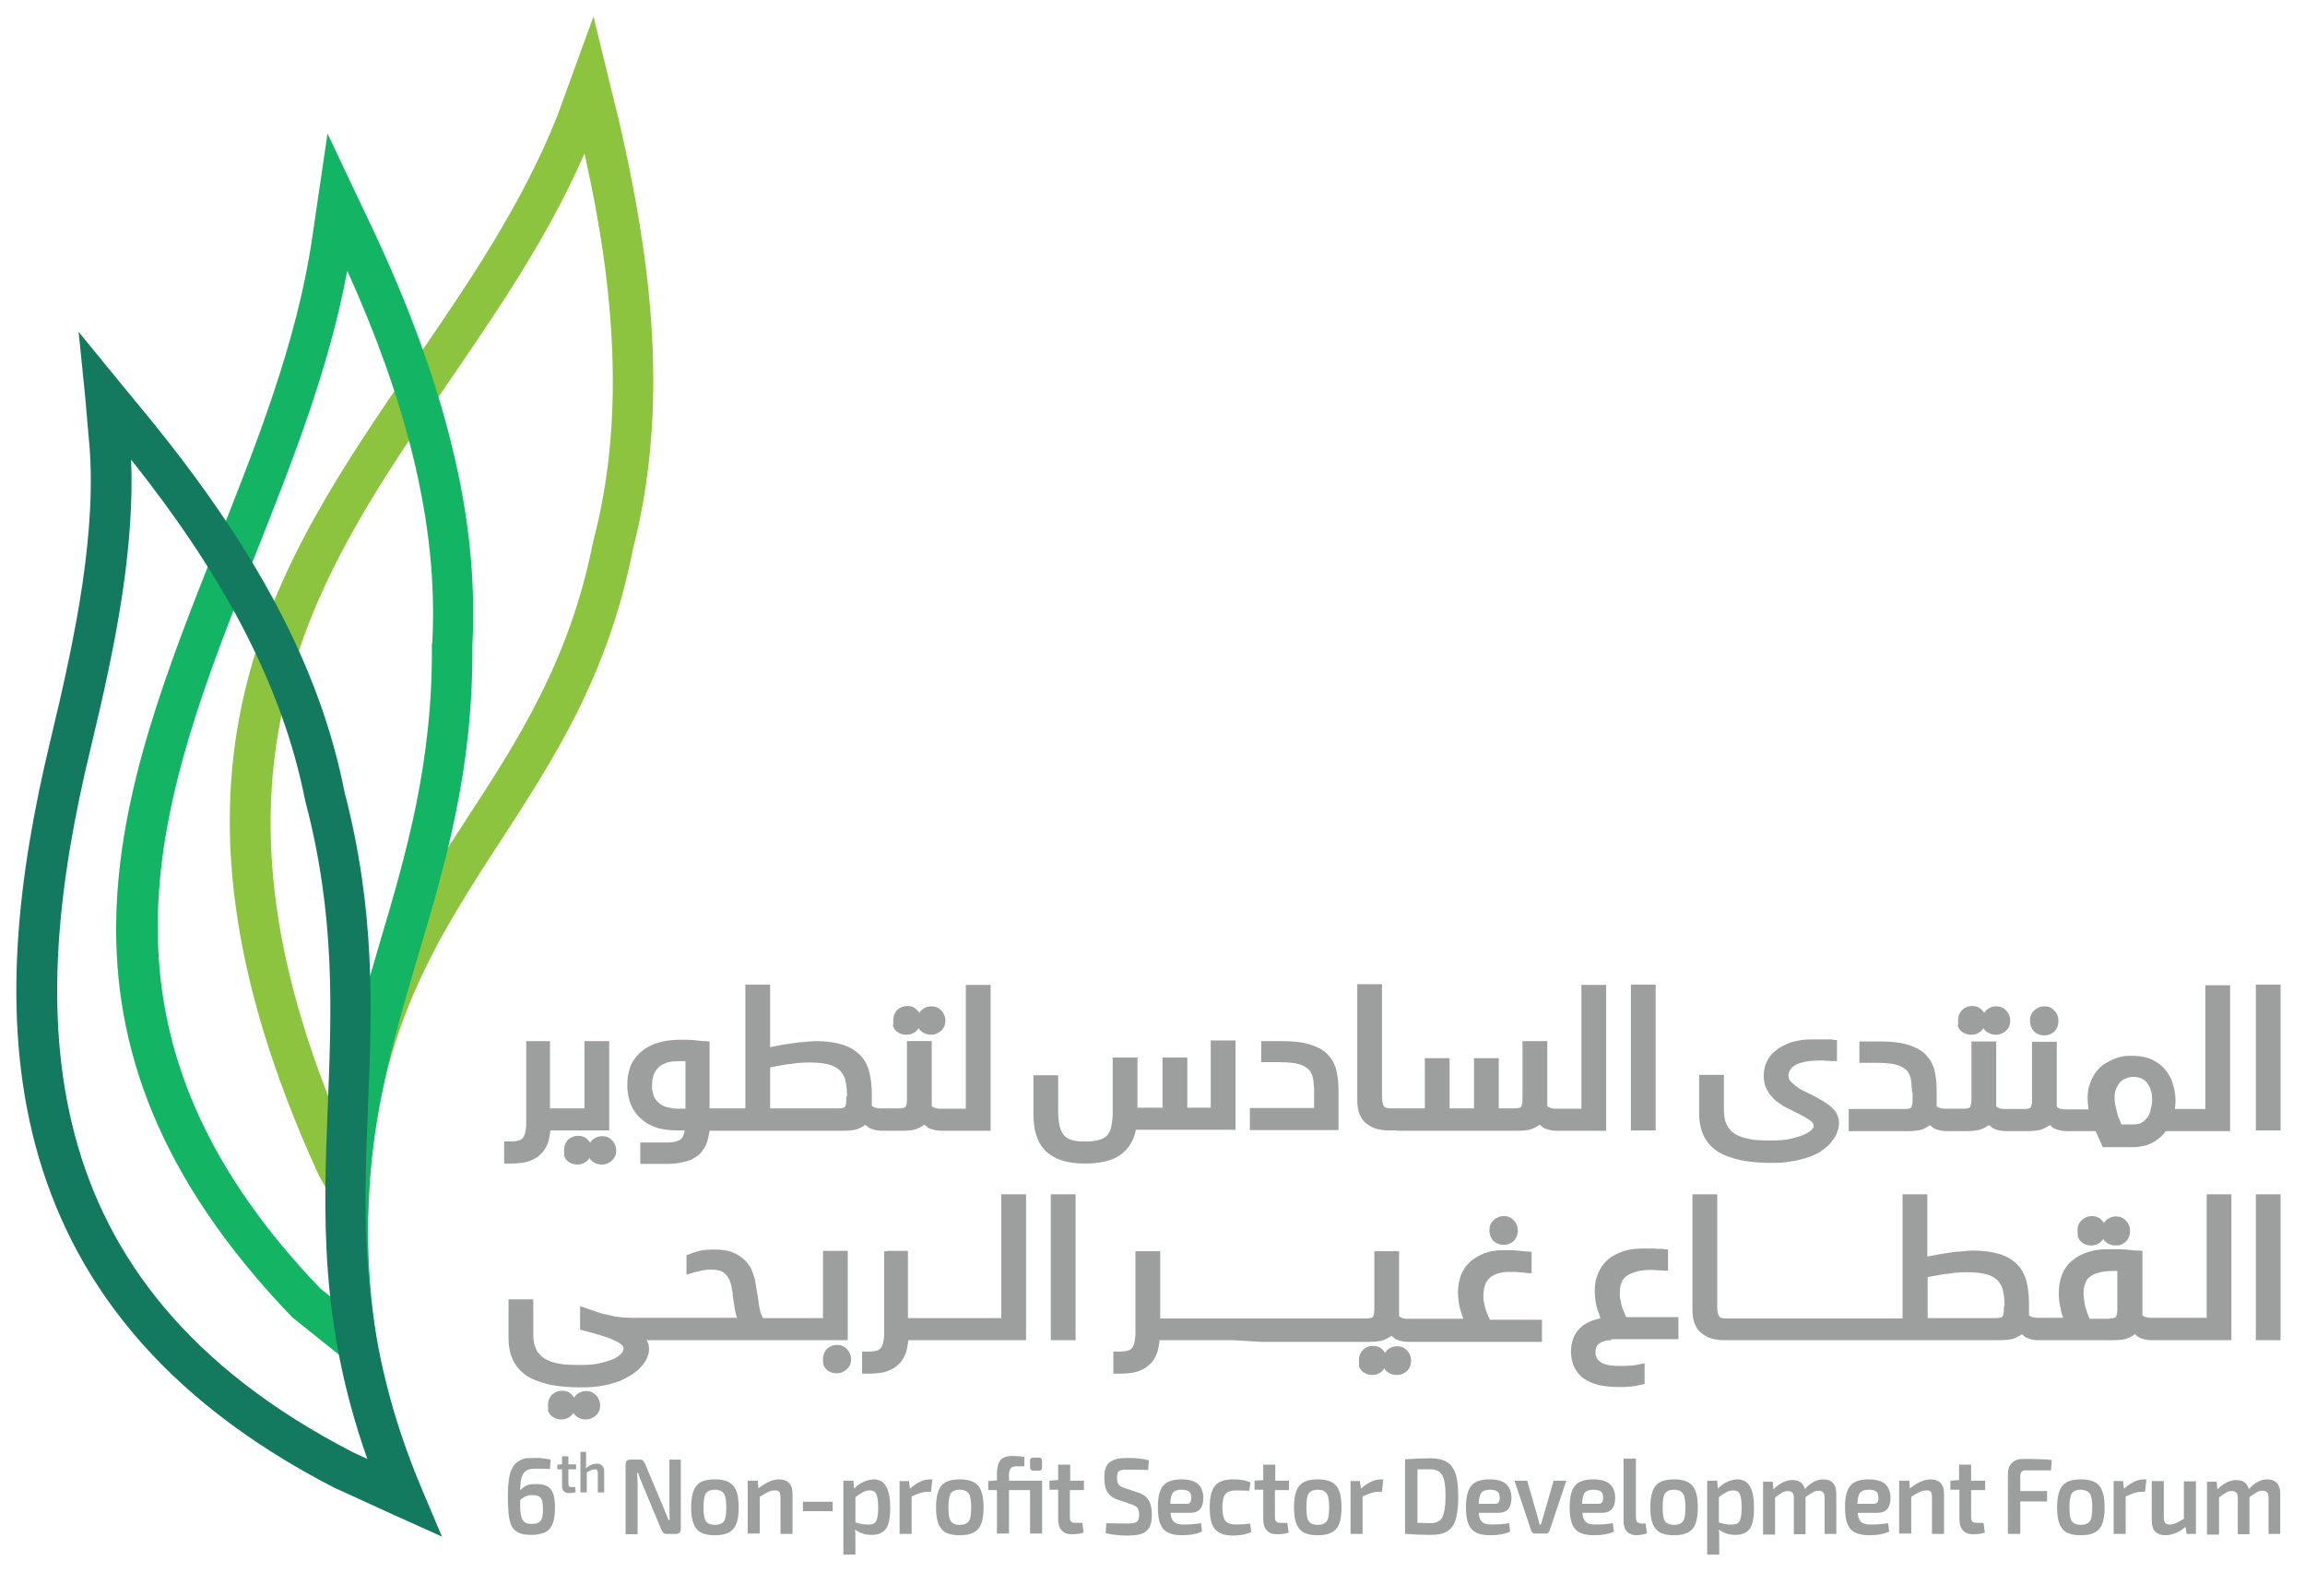 <?xml version="1.0" encoding="utf-8"?>
<!-- Generator: Adobe Illustrator 21.0.0, SVG Export Plug-In . SVG Version: 6.00 Build 0)  -->
<svg version="1.1" id="Layer_1" xmlns="http://www.w3.org/2000/svg" xmlns:xlink="http://www.w3.org/1999/xlink" x="0px" y="0px"
	 viewBox="0 0 689 477" style="enable-background:new 0 0 689 477;" xml:space="preserve">
<style type="text/css">
	.st0{clip-path:url(#SVGID_2_);fill:#8DC43F;}
	.st1{clip-path:url(#SVGID_2_);fill:#13B464;}
	.st2{clip-path:url(#SVGID_2_);fill:#13795F;}
	.st3{clip-path:url(#SVGID_2_);fill:#9D9E9E;}
</style>
<g>
	<defs>
		<rect id="SVGID_1_" x="-199" y="-174" width="1152" height="812"/>
	</defs>
	<clipPath id="SVGID_2_">
		<use xlink:href="#SVGID_1_"  style="overflow:visible;"/>
	</clipPath>
	<path class="st0" d="M195.1,104.5c0.8,21.3-1.1,41-5.9,59.6l0,0c-7.4,37.8-23.6,62.7-39.6,87.3c-18.5,28.5-36.8,56.5-39.2,104.2
		l-1,20.7l-10.2-18.1l-3.9-6.9l-0.2-0.4c-55-120.5-13.6-181,28.9-242.9c15.9-23.2,32-46.7,42.6-73.4l0,0l4-11l6.8-18.7l4.7,19.3
		l2.8,11.4C190.7,60.4,194.3,83.2,195.1,104.5 M177.4,161.5c4.6-17.6,6.4-36.3,5.6-56.5c-0.7-18.3-3.5-37.9-8.3-59.1
		c-11,25.2-26.1,47.1-41,68.9c-39,56.9-77.1,112.6-33.2,218.8c6.1-38.3,22.4-63.4,38.9-88.7c15.4-23.6,30.9-47.5,37.9-83
		L177.4,161.5z"/>
	<path class="st1" d="M135.1,133.4c5.1,20.7,7.1,40.3,6.1,59.5c0.3,37-8,65.1-16.2,92.7c-10,33.7-19.8,66.8-12.4,115l2.3,15.2
		l-12-9.6l-15-12l-0.4-0.3l-0.2-0.2C6.5,309.7,35.4,236.7,65,162.1c11.8-29.8,23.8-60,28.3-90.9L95,59.6l2.9-19.7l8.5,18l5,10.5
		C122.2,91.4,130.1,112.9,135.1,133.4 M129.2,192.3c1-18-1-36.5-5.8-56.1c-4.3-17.5-10.8-35.8-19.6-55.3
		c-5.4,29.3-16.6,57.5-27.7,85.5C48,237.5,20.6,306.8,95.7,385.1l3.1,2.5c-3.9-42.8,5.3-73.8,14.6-105.4c8-26.9,16-54.2,15.7-89.5
		V192.3z"/>
	<path class="st2" d="M82.5,180.6c10,18.8,16.8,37.4,20.5,56.2l0,0c9.3,35.8,8.2,65,7,93.8c-1.4,35.2-2.8,69.7,16.1,114.5l6,14.2
		l-14-6.3l-17.5-8l-0.3-0.1c-53-27.2-79.2-63.2-89.7-102.5c-10.4-39-5.2-80.9,4.4-120.8c3.8-15.8,7.4-31.8,9.7-47.4
		c2.2-15.3,3.2-30.1,1.8-43.6h0L25.5,119l-2-19.8l12.6,15.4l7.4,9C59.6,143.2,72.6,162,82.5,180.6 M91.2,239.2
		c-3.5-17.7-9.9-35.1-19.3-52.9c-8.5-16-19.4-32.2-32.7-48.9c0.5,12.3-0.5,25.3-2.4,38.6c-2.3,15.9-6,32.3-9.9,48.5
		c-9.2,38.2-14.3,78.2-4.5,114.9c9.6,36.2,33.9,69.4,83.3,94.8l0,0l4.1,1.9C95.4,395.3,96.7,363,98,330.2c1.1-28,2.3-56.4-6.7-90.6
		L91.2,239.2z"/>
	<path class="st3" d="M321.5,358.3v41v1.3h-1.3h-4.8h-1.3v-1.3v-41V357h1.3h4.8h1.3V358.3z M265.3,373.9h4.8h1.3v1.3v18.8h4l0,0
		l0.2,0l0.3,0l0,0h8.4l0,0l0.2,0l0,0h0l0,0l0.2,0l0,0h8.4l0,0l0.2,0l0,0h0l0,0l0.2,0l0,0h5.8v-35.7V357h1.3h4.8h1.3v1.3v41v1.3h-1.3
		h-11.8l0,0l-0.2,0l-0.2,0l0,0h-8.4l0,0l-0.2,0l-0.2,0l0,0h-8.4l0,0l-0.2,0l-0.2,0l0,0h-4.1c0,0.3-0.1,0.7-0.1,1l0,0
		c-0.1,0.7-0.3,1.4-0.4,2.1c-0.2,0.7-0.5,1.3-0.8,2c-0.3,0.6-0.7,1.2-1.2,1.7c-0.5,0.5-1,1-1.6,1.4c-0.6,0.4-1.3,0.7-2,1
		c-0.8,0.3-1.6,0.5-2.5,0.6c-0.9,0.1-1.9,0.2-2.9,0.2h-1h-1.3v-1.3v-4V404h1.3h0.6c1,0,1.9-0.1,2.5-0.3v0c0.6-0.2,1-0.5,1.2-0.8
		c0.3-0.4,0.6-1,0.7-1.7c0.2-0.8,0.3-1.7,0.3-2.8v-23.1v-1.3H265.3z M246,406.3c0-0.6,0.1-1.1,0.3-1.7l0,0c0.2-0.5,0.5-1,0.9-1.4v0
		c0.4-0.4,0.9-0.7,1.4-0.9h0c0.5-0.2,1.1-0.3,1.6-0.3c1.2,0,2.2,0.4,3,1.3l0,0c0.4,0.4,0.7,0.9,0.9,1.4c0.2,0.5,0.3,1.1,0.3,1.6
		c0,1.2-0.4,2.2-1.3,3c-0.4,0.4-0.9,0.7-1.4,0.9c-0.5,0.2-1.1,0.3-1.6,0.3c-0.6,0-1.1-0.1-1.7-0.3l0,0c-0.5-0.2-1-0.5-1.4-0.9
		c-0.4-0.4-0.7-0.9-0.9-1.4l0,0C246.1,407.4,246,406.9,246,406.3z M163.8,420c0-0.6,0.1-1.1,0.3-1.7l0,0c0.2-0.5,0.5-1,0.9-1.4v0
		c0.4-0.4,0.9-0.7,1.4-0.9h0c0.5-0.2,1.1-0.3,1.6-0.3c1.2,0,2.2,0.4,3,1.3l0,0c0.3,0.3,0.5,0.5,0.6,0.8c0.2-0.3,0.4-0.6,0.6-0.8
		c0.4-0.4,0.9-0.7,1.4-0.9h0c0.5-0.2,1.1-0.3,1.6-0.3c1.2,0,2.2,0.4,3,1.3l0,0c0.4,0.4,0.7,0.9,0.9,1.4c0.2,0.5,0.3,1.1,0.3,1.6
		c0,1.2-0.4,2.2-1.3,3c-0.4,0.4-0.9,0.7-1.4,0.9c-0.5,0.2-1.1,0.3-1.6,0.3c-0.6,0-1.1-0.1-1.7-0.3l0,0c-0.5-0.2-1-0.5-1.4-0.9
		c-0.3-0.3-0.5-0.5-0.6-0.8c-0.2,0.3-0.4,0.6-0.6,0.8c-0.4,0.4-0.9,0.7-1.4,0.9c-0.5,0.2-1.1,0.3-1.6,0.3c-0.6,0-1.1-0.1-1.7-0.3
		l0,0c-0.5-0.2-1-0.5-1.4-0.9c-0.4-0.4-0.7-0.9-0.9-1.4l0,0C163.9,421.1,163.8,420.6,163.8,420z M194,403.2c0,0.7-0.1,1.5-0.4,2.2
		c-0.2,0.7-0.6,1.4-1.1,2.1v0c-0.5,0.7-1.1,1.3-1.8,2c-0.7,0.6-1.5,1.2-2.3,1.7c-0.9,0.5-1.9,1-2.9,1.5h0c-1.1,0.4-2.2,0.8-3.5,1.1
		c-1.3,0.3-2.6,0.6-4.1,0.7c-1.5,0.2-3,0.2-4.6,0.2c-3.4,0-6.3-0.3-8.9-0.8c-2.6-0.6-4.9-1.4-6.7-2.5c-1.9-1.2-3.3-2.8-4.3-4.7
		c-0.9-1.9-1.4-4.2-1.4-6.8v-10.2v-1.3h1.3h4.8h1.3v1.3v9.2c0,0.8,0.1,1.6,0.2,2.3c0.1,0.7,0.3,1.3,0.6,1.9c0.2,0.6,0.5,1.1,0.9,1.5
		c0.4,0.5,0.8,0.9,1.3,1.2c0.5,0.4,1.1,0.7,1.8,1c0.7,0.3,1.5,0.5,2.4,0.7c0.9,0.2,2,0.4,3.1,0.4c1.1,0.1,2.3,0.1,3.7,0.1
		c1.1,0,2.1,0,3.1-0.1c1-0.1,1.9-0.2,2.7-0.4c0.9-0.2,1.6-0.4,2.3-0.6c0.7-0.2,1.3-0.5,1.9-0.7c0.5-0.3,1-0.5,1.4-0.8
		c0.4-0.3,0.7-0.6,1-0.9c0.2-0.3,0.4-0.5,0.5-0.8l0,0c0.1-0.2,0.1-0.5,0.1-0.7c0-0.2-0.1-0.4-0.2-0.6c-0.1-0.2-0.4-0.5-0.7-0.7
		c-0.4-0.3-0.8-0.6-1.4-0.8c-0.5-0.3-1.1-0.5-1.7-0.8c-0.6-0.2-1.3-0.5-2-0.7c-0.7-0.2-1.4-0.5-2.1-0.6c-0.9-0.3-1.6-0.5-2.1-0.6
		c-0.7-0.2-1.3-0.4-1.9-0.5l-0.9-0.3v-1v-4.2v-1.8l1.7,0.6c1.2,0.4,2.3,0.8,3.5,1.2c1.1,0.4,2.3,0.7,3.4,0.9
		c1.1,0.3,2.2,0.5,3.2,0.6c1,0.1,2.1,0.2,3.1,0.2h6l0,0l0.2,0l0.3,0l0,0h8.4l0,0l0.2,0l0.2,0l0,0h16.7c-0.2-0.5-0.3-1.1-0.5-1.7
		c-0.1-0.6-0.2-1.3-0.3-1.9c-0.1-0.7-0.2-1.3-0.3-1.9c-0.1-0.7-0.2-1.3-0.2-1.8c-0.1-0.6-0.2-1.2-0.3-1.8c-0.1-0.5-0.2-1-0.4-1.5
		c-0.1-0.4-0.3-0.9-0.6-1.3c-0.2-0.4-0.4-0.7-0.7-1c-0.3-0.3-0.6-0.6-1-0.8c-0.3-0.2-0.8-0.4-1.3-0.5c-0.5-0.1-1.2-0.2-1.9-0.2
		c-0.7,0-1.4,0-1.9,0.1c-0.6,0.1-1.1,0.1-1.6,0.3v0c-0.6,0.1-1.1,0.3-1.4,0.3c-0.4,0.1-0.7,0.2-1,0.3l-1.7,0.5v-1.8V376v-0.8
		l0.8-0.3c0.4-0.2,0.9-0.3,1.3-0.5c0.5-0.1,1-0.3,1.7-0.5v0c0.6-0.1,1.3-0.3,2.1-0.3c0.8-0.1,1.5-0.1,2.4-0.1c1.3,0,2.5,0.1,3.6,0.3
		c1.1,0.2,2.1,0.6,2.9,1c0.8,0.4,1.5,0.9,2.2,1.5c0.7,0.6,1.2,1.2,1.7,1.9c0.5,0.7,0.8,1.4,1.1,2.2v0c0.3,0.8,0.6,1.6,0.7,2.4
		c0.1,0.7,0.3,1.5,0.4,2.3v0c0.1,0.8,0.2,1.5,0.4,2.3c0.1,0.7,0.2,1.5,0.3,2.2c0.1,0.7,0.2,1.4,0.4,2.1v0c0.2,0.9,0.5,1.7,0.9,2.3
		h2.7l0,0l0.2,0l0.3,0l0,0h8.4l0,0l0.3,0l0.2,0l0,0h5.8v-18.8v-1.3h1.3h4.8h1.3v1.3v24.1v1.3h-1.3h-11.8l0,0l-0.2,0l-0.2,0l0,0h-8.4
		l0,0l-0.2,0l-0.3,0l0,0H204l0,0l-0.2,0l-0.2,0l0,0H195l0,0l-0.3,0l-0.2,0l0,0h-1.2c0.2,0.3,0.3,0.6,0.5,1
		C193.9,402.1,194,402.6,194,403.2z M681.7,295.6v41v1.3h-1.3h-4.8h-1.3v-1.3v-41v-1.3h1.3h4.8h1.3V295.6z M637.6,336.1
		c0.5,0,1-0.1,1.4-0.1v0c0.4-0.1,0.8-0.2,1.1-0.4c0.3-0.2,0.7-0.4,1-0.7c0.3-0.3,0.5-0.6,0.8-0.9c0.2-0.3,0.5-0.7,0.6-1.1
		c0.2-0.4,0.3-0.8,0.4-1.3c0.1-0.5,0.2-1,0.3-1.4c0.1-0.4,0.1-0.9,0.1-1.4c0-1.1-0.1-2.1-0.4-2.9c-0.2-0.8-0.6-1.6-1.1-2.2v0
		c-0.4-0.6-1-1-1.6-1.3c-0.7-0.3-1.5-0.5-2.4-0.5c-0.7,0-1.5,0.1-2.2,0.4c-0.3,0.1-0.6,0.3-0.9,0.4h0c-0.3,0.2-0.6,0.4-0.8,0.6
		c-0.5,0.5-0.9,1.2-1.3,2c-0.2,0.4-0.3,0.9-0.4,1.3c-0.1,0.5-0.1,1.1-0.1,1.7c0,0.5,0,0.9,0.1,1.3c0,0.4,0.1,0.8,0.2,1.2
		c0.1,0.4,0.2,0.8,0.3,1.2c0.1,0.4,0.2,0.8,0.3,1.2c0.1,0.4,0.2,0.7,0.4,1.1l0,0c0.1,0.4,0.3,0.7,0.4,1c0.1,0.3,0.2,0.6,0.4,0.8
		H637.6z M606.8,305c0-1.2,0.4-2.2,1.3-3l0,0c0.4-0.4,0.9-0.7,1.4-0.9c0.5-0.2,1.1-0.3,1.6-0.3c1.2,0,2.2,0.4,3,1.3v0
		c0.4,0.4,0.7,0.9,0.9,1.4l0,0c0.2,0.5,0.3,1.1,0.3,1.7c0,0.6-0.1,1.1-0.3,1.7l0,0c-0.2,0.5-0.5,1-0.9,1.4c-0.4,0.4-0.9,0.7-1.4,0.9
		l0,0c-0.5,0.2-1.1,0.3-1.7,0.3c-0.6,0-1.1-0.1-1.6-0.3c-0.5-0.2-1-0.5-1.4-0.9c-0.4-0.4-0.7-0.9-0.9-1.4v0
		C606.9,306.1,606.8,305.6,606.8,305z M585.3,305c0-0.6,0.1-1.1,0.3-1.7l0,0c0.2-0.5,0.5-1,0.9-1.4v0c0.4-0.4,0.9-0.7,1.4-0.9h0
		c0.5-0.2,1.1-0.3,1.6-0.3c1.2,0,2.2,0.4,3,1.3v0c0.3,0.3,0.5,0.5,0.6,0.8c0.2-0.3,0.4-0.6,0.6-0.8v0c0.4-0.4,0.9-0.7,1.4-0.9h0
		c0.5-0.2,1.1-0.3,1.6-0.3c1.2,0,2.2,0.4,3,1.3l0,0c0.4,0.4,0.7,0.9,0.9,1.4c0.2,0.5,0.3,1.1,0.3,1.6c0,1.2-0.4,2.2-1.3,3l0,0
		c-0.4,0.4-0.9,0.7-1.4,0.9h0c-0.5,0.2-1.1,0.3-1.6,0.3c-0.6,0-1.1-0.1-1.7-0.3l0,0c-0.5-0.2-1-0.5-1.4-0.9
		c-0.3-0.3-0.5-0.5-0.6-0.8c-0.2,0.3-0.4,0.6-0.6,0.8c-0.4,0.4-0.9,0.7-1.4,0.9l0,0c-0.5,0.2-1.1,0.3-1.7,0.3
		c-0.6,0-1.1-0.1-1.7-0.3l0,0c-0.5-0.2-1-0.5-1.4-0.9c-0.4-0.4-0.7-0.9-0.9-1.4l0,0C585.4,306.1,585.3,305.6,585.3,305z
		 M578.8,330.7L578.8,330.7L578.8,330.7L578.8,330.7z M571.5,326.5c0-0.7,0-1.4-0.1-2c0-0.6-0.1-1.3-0.2-1.8c-0.1-0.5-0.2-1-0.4-1.4
		c-0.2-0.4-0.4-0.8-0.7-1.2l0,0c-0.3-0.3-0.6-0.6-1.1-0.9c-0.5-0.3-1-0.6-1.7-0.8c-0.6-0.2-1.4-0.4-2.4-0.5c-1-0.1-2.1-0.2-3.3-0.2
		h-4.5h-1.3v-1.3v-3.8v-1.3h1.3h4.9c3.3,0,6.1,0.3,8.3,1c1.1,0.3,2.1,0.8,3,1.2c0.9,0.5,1.7,1.1,2.3,1.7l0,0
		c0.6,0.7,1.2,1.4,1.6,2.1c0.4,0.8,0.8,1.6,1,2.5v0c0.2,0.9,0.4,1.8,0.5,2.7c0.1,0.9,0.2,1.9,0.2,3v5.2c0.1,0,0.1,0.1,0.2,0.1l0,0
		c0.1,0.1,0.2,0.1,0.3,0.2l0,0c0.1,0.1,0.3,0.1,0.5,0.2v0c0.2,0,0.4,0.1,0.5,0.1c0.2,0,0.4,0.1,0.6,0.1c0.1,0,0.3,0,0.4,0h1l0,0
		l0.3,0l0.3,0l0,0h4c0.6,0,1.1-0.1,1.5-0.2c0.2-0.1,0.4-0.2,0.4-0.3c0.1-0.2,0.2-0.5,0.3-0.9c0.1-0.5,0.1-1.1,0.1-1.8v-15.6v-1.3
		h1.3h4.8h1.3v1.3v18.1c0.1,0.1,0.1,0.1,0.2,0.2c0.1,0.1,0.2,0.1,0.3,0.2h0c0.2,0.1,0.3,0.1,0.5,0.2v0c0.2,0,0.3,0.1,0.5,0.1h0
		c0.2,0,0.4,0.1,0.5,0.1c0.1,0,0.3,0,0.4,0h1.5l0,0l0.2,0l0.3,0l0,0h4c0.6,0,1.1-0.1,1.5-0.2c0.2-0.1,0.4-0.2,0.4-0.3
		c0.1-0.2,0.2-0.5,0.3-0.9c0.1-0.5,0.1-1.1,0.1-1.8v-15.6v-1.3h1.3h4.8h1.3v1.3v18.1c0.1,0.1,0.1,0.1,0.2,0.2
		c0.1,0.1,0.2,0.1,0.3,0.2h0c0.2,0.1,0.3,0.1,0.5,0.2v0c0.2,0,0.3,0.1,0.5,0.1h0c0.2,0,0.4,0.1,0.5,0.1c0.1,0,0.3,0,0.4,0h1.5l0,0
		l0.2,0l0,0h0l0,0l0.2,0l0,0h5.2c0-0.3-0.1-0.6-0.1-0.8c-0.1-0.8-0.2-1.6-0.2-2.5c0-0.8,0.1-1.7,0.2-2.5c0.1-0.8,0.4-1.6,0.7-2.4
		c0.3-0.8,0.7-1.5,1.1-2.2c0.4-0.7,1-1.3,1.5-1.9c0.6-0.6,1.2-1.1,1.9-1.5c0.7-0.4,1.5-0.8,2.3-1.2h0c0.8-0.3,1.7-0.6,2.7-0.8
		c0.9-0.2,1.9-0.2,3-0.2c2.4,0,4.4,0.4,6,1.2c0.8,0.4,1.6,0.9,2.2,1.4c0.7,0.5,1.3,1.1,1.8,1.8c0.5,0.6,0.9,1.3,1.3,2
		c0.4,0.7,0.7,1.5,0.9,2.3c0.2,0.8,0.4,1.5,0.5,2.3c0.1,0.8,0.2,1.5,0.2,2.2c0,0.9-0.1,1.9-0.2,2.7h2.9l0,0l0.2,0l0,0h0l0,0l0.2,0
		l0,0h5.8v-35.7v-1.3h1.3h4.8h1.3v1.3v41v1.3h-1.3h-11.9l0,0l-0.2,0l-0.2,0l0,0h-5.6c-0.4,0.6-0.9,1.1-1.4,1.6v0
		c-0.7,0.6-1.4,1.2-2.3,1.7c-0.9,0.5-1.8,0.9-2.8,1.1c-1,0.2-2.1,0.4-3.2,0.4h-8.4h-0.8l-0.3-0.8l-0.4-0.9l0,0l-0.5-1.1l0,0
		c-0.1-0.3-0.3-0.7-0.6-1.3l-0.3-0.7h-7.1l0,0l-0.2,0l-0.2,0l0,0h-1c-1.3,0-2.4-0.2-3.4-0.6c-0.6-0.2-1.1-0.6-1.5-1l0,0
		c-0.1-0.1-0.2-0.2-0.3-0.2c-0.4,0.3-0.9,0.6-1.5,0.9l0,0c-0.6,0.3-1.4,0.6-2.2,0.7c-0.8,0.1-1.7,0.2-2.8,0.2h-5l0,0l-0.2,0l-0.3,0
		l0,0h-1c-1.3,0-2.4-0.2-3.4-0.6c-0.5-0.2-1.1-0.6-1.5-1l0,0c-0.1-0.1-0.2-0.2-0.3-0.2c-0.4,0.3-0.9,0.6-1.5,0.9l0,0
		c-0.6,0.3-1.4,0.6-2.2,0.7c-0.8,0.1-1.7,0.2-2.8,0.2h-5l0,0l-0.2,0l0,0h0l0,0l-0.2,0l0,0h-0.6c-1.3,0-2.4-0.2-3.4-0.6l0,0
		c-0.6-0.2-1.1-0.6-1.5-1c-0.1-0.1-0.2-0.1-0.2-0.2c-0.4,0.3-0.9,0.6-1.4,0.9c-0.6,0.3-1.3,0.6-2.2,0.7c-0.8,0.1-1.7,0.2-2.8,0.2
		h-16.6h-1.3v-1.3v-4v-1.3h1.3h15.5c0.6,0,1.1-0.1,1.5-0.2c0.2-0.1,0.4-0.2,0.4-0.3c0.1-0.2,0.2-0.5,0.3-0.9v0
		c0.1-0.5,0.1-1.1,0.1-1.8V326.5z M542.1,336.5c0-0.5-0.2-1-0.7-1.3v0c-0.3-0.3-0.7-0.6-1.1-0.8c-0.4-0.3-0.9-0.6-1.4-0.8
		c-0.5-0.3-1.1-0.6-1.7-0.9c-0.6-0.3-1.2-0.6-1.8-0.9l0,0c-0.7-0.3-1.4-0.7-2-1c-0.6-0.4-1.2-0.8-1.8-1.2l0,0
		c-0.6-0.4-1.2-0.9-1.7-1.5c-0.5-0.5-1-1.1-1.4-1.8c-0.4-0.7-0.8-1.4-1-2.3c-0.2-0.8-0.3-1.7-0.3-2.6c0-0.6,0.1-1.2,0.2-1.9
		c0.1-0.6,0.3-1.2,0.6-1.9l0,0c0.3-0.6,0.7-1.3,1.1-1.9v0c0.4-0.6,1-1.1,1.6-1.6v0c0.6-0.5,1.3-1,2.1-1.4h0c0.8-0.4,1.6-0.8,2.5-1.1
		c0.9-0.3,2-0.5,3.1-0.7c1.1-0.2,2.4-0.2,3.7-0.2c0.3,0,0.7,0,1.3,0h0l0.8,0h0l0.8,0h0l0.8,0v0l0.8,0v0c0.3,0,0.6,0,0.7,0
		c0.2,0,0.5,0,0.6,0.1l1.2,0.1v1.2v3.8v1.3h-1.3c-0.2,0-0.5,0-0.9-0.1c-0.1,0-0.3,0-0.5,0h0l-0.5,0h0l-1.1-0.1l-0.4,0v0l-0.3,0v0
		c-3.4,0-6,0.5-7.5,1.4c-0.7,0.4-1.2,0.9-1.5,1.4v0c-0.3,0.5-0.5,1.1-0.5,1.7c0,0.4,0.1,0.7,0.2,1c0.1,0.3,0.3,0.6,0.6,0.9l0,0
		c0.3,0.3,0.7,0.7,1.1,1c0.4,0.3,0.9,0.6,1.4,1l0,0c0.6,0.3,1.1,0.7,1.7,0.9c0.6,0.3,1.2,0.6,1.8,0.9l0,0c0.6,0.3,1.3,0.6,1.9,1
		c0.6,0.3,1.2,0.7,1.8,1h0c0.6,0.4,1.1,0.8,1.7,1.2c0.5,0.4,1,0.9,1.4,1.3c0.5,0.5,0.8,1.1,1.1,1.8c0.2,0.6,0.4,1.3,0.4,2
		c0,0.9-0.1,1.7-0.4,2.5c-0.2,0.8-0.6,1.6-1.1,2.3c-0.5,0.7-1,1.4-1.7,2.1v0c-0.7,0.6-1.4,1.2-2.3,1.8c-1.7,1.1-3.9,1.9-6.4,2.5
		c-1.2,0.3-2.6,0.5-4,0.7c-1.5,0.2-3,0.2-4.6,0.2c-3.4,0-6.3-0.3-8.9-0.8c-2.6-0.6-4.9-1.4-6.7-2.5c-1.9-1.2-3.3-2.8-4.3-4.7
		c-0.9-1.9-1.4-4.2-1.4-6.8v-10.2v-1.3h1.3h4.8h1.3v1.3v9.2c0,0.8,0.1,1.6,0.2,2.3c0.1,0.7,0.3,1.3,0.6,1.9c0.2,0.6,0.5,1.1,0.9,1.5
		c0.4,0.5,0.8,0.9,1.3,1.2l0,0c0.5,0.4,1.1,0.7,1.9,1c0.7,0.3,1.5,0.5,2.4,0.7c0.9,0.2,2,0.4,3.1,0.4c1.1,0.1,2.3,0.1,3.7,0.1
		c1.1,0,2.1,0,3.1-0.1l0,0c1-0.1,1.9-0.2,2.7-0.4c0.8-0.2,1.6-0.4,2.3-0.6c0.7-0.2,1.3-0.5,1.9-0.7c0.5-0.3,1-0.5,1.4-0.8l0,0
		c0.4-0.3,0.7-0.5,0.9-0.8c0.2-0.3,0.4-0.5,0.5-0.7v0C542.1,336.9,542.1,336.7,542.1,336.5z M494.9,295.6v41v1.3h-1.3h-4.8h-1.3
		v-1.3v-41v-1.3h1.3h4.8h1.3V295.6z M417.5,337.9l-0.3,0l0,0H415c-1.3,0-2.5-0.2-3.6-0.5c-1.1-0.3-2.1-0.9-3-1.6
		c-0.9-0.7-1.6-1.7-2.1-3v0c-0.4-1.2-0.6-2.5-0.6-4.1v-33.2v-1.3h1.3h4.8h1.3v1.3v32.5c0,0.6,0.1,1.2,0.2,1.7c0.1,0.4,0.2,0.7,0.4,1
		c0.1,0.1,0.3,0.3,0.5,0.4c0.4,0.1,0.9,0.2,1.6,0.2h1.5l0,0l0.2,0l0.3,0l0,0h8.1v-13.7v-1.3h1.3h4.8h1.3v1.3v13.7h7.3v-13.7v-1.3
		h1.3h4.8h1.3v1.3v13.7h4.8c0.6,0,1.1-0.1,1.5-0.2c0.2-0.1,0.4-0.2,0.4-0.3c0.1-0.2,0.2-0.5,0.3-0.9c0.1-0.5,0.1-1.1,0.1-1.8v-15.6
		v-1.3h1.3h4.8h1.3v1.3v18.1c0.1,0.1,0.1,0.1,0.2,0.2c0.1,0.1,0.2,0.1,0.3,0.2h0c0.2,0.1,0.3,0.1,0.5,0.2v0c0.2,0,0.3,0.1,0.5,0.1h0
		c0.2,0,0.4,0.1,0.5,0.1c0.1,0,0.3,0,0.4,0h1.5l0,0l0.2,0l0.3,0l0,0h5.8v-35.7v-1.3h1.3h4.8h1.3v1.3v41v1.3h-1.3h-11.8l0,0l-0.2,0
		l-0.3,0l0,0h-1.1c-1.3,0-2.4-0.2-3.4-0.6c-0.6-0.2-1.1-0.6-1.5-1l0,0c-0.1-0.1-0.2-0.2-0.3-0.2c-0.4,0.3-0.9,0.6-1.5,0.9l0,0
		c-0.6,0.3-1.4,0.6-2.2,0.7c-0.8,0.1-1.7,0.2-2.8,0.2h-36l0,0L417.5,337.9z M377,316.3v-3.8v-1.3h1.3h4.9c3.3,0,6.1,0.3,8.3,1
		c1.1,0.3,2.1,0.8,3,1.2c0.9,0.5,1.7,1.1,2.3,1.7l0,0c0.6,0.7,1.2,1.4,1.6,2.1c0.4,0.8,0.8,1.6,1,2.5v0c0.2,0.9,0.4,1.8,0.5,2.7
		c0.1,0.9,0.2,1.9,0.2,3v11.1v1.3h-1.3h-23.9h-1.3v-1.3v-4v-1.3h1.3h17.9v-4.9c0-0.7,0-1.4-0.1-2c0-0.6-0.1-1.3-0.2-1.8
		c-0.1-0.5-0.2-1-0.4-1.4c-0.2-0.4-0.4-0.8-0.7-1.2l0,0c-0.3-0.3-0.6-0.6-1.1-0.9c-0.5-0.3-1-0.6-1.7-0.8c-0.6-0.2-1.4-0.4-2.4-0.5
		c-1-0.1-2.1-0.2-3.3-0.2h-4.5H377V316.3z M339.5,337.9c-0.3,1.5-0.8,2.8-1.5,3.9c-0.8,1.4-1.9,2.6-3.2,3.5l0,0
		c-1.3,0.9-2.8,1.5-4.6,1.9c-1.7,0.4-3.7,0.6-5.9,0.6c-2.7,0-5-0.3-7-1c-1-0.3-1.9-0.7-2.7-1.2c-0.8-0.5-1.6-1.1-2.2-1.7
		c-0.6-0.7-1.2-1.4-1.6-2.2c-0.5-0.8-0.8-1.7-1.1-2.6c-0.3-0.9-0.5-1.9-0.6-2.9c-0.1-1-0.2-2.1-0.2-3.3v-10.2v-1.3h1.3h4.8h1.3v1.3
		v9.2c0,1.7,0.1,3.2,0.4,4.5c0.1,0.6,0.3,1.1,0.5,1.6c0.2,0.4,0.5,0.8,0.7,1.2v0c0.6,0.7,1.3,1.2,2.3,1.5h0c0.5,0.2,1.1,0.3,1.8,0.4
		c0.7,0.1,1.5,0.1,2.3,0.1c0.9,0,1.7,0,2.4-0.1v0c0.7-0.1,1.4-0.2,1.9-0.4c0.5-0.1,1-0.3,1.4-0.6c0.4-0.2,0.7-0.5,1-0.8
		c0.3-0.3,0.5-0.7,0.7-1.1c0.2-0.4,0.4-0.9,0.5-1.5c0.1-0.6,0.2-1.3,0.3-2c0.1-0.7,0.1-1.5,0.1-2.5v-14.8v-1.3h1.3h4.8h1.3v1.3v13.7
		h7.5v-13.7v-1.3h1.3h4.8h1.3v1.3v13.7h7v-18.8v-1.3h1.3h4.8h1.3v1.3v24.1v1.3H368H339.5z M267,305c0-0.6,0.1-1.1,0.3-1.7l0,0
		c0.2-0.5,0.5-1,0.9-1.4v0c0.4-0.4,0.9-0.7,1.4-0.9h0c0.5-0.2,1.1-0.3,1.6-0.3c1.2,0,2.2,0.4,3,1.3v0c0.3,0.3,0.5,0.5,0.6,0.8
		c0.2-0.3,0.4-0.6,0.6-0.8c0.4-0.4,0.9-0.7,1.4-0.9h0c0.5-0.2,1.1-0.3,1.6-0.3c1.2,0,2.2,0.4,3,1.3l0,0c0.4,0.4,0.7,0.9,0.9,1.4
		c0.2,0.5,0.3,1.1,0.3,1.6c0,1.2-0.4,2.2-1.3,3c-0.4,0.4-0.9,0.7-1.4,0.9c-0.5,0.2-1.1,0.3-1.6,0.3c-0.6,0-1.1-0.1-1.7-0.3l0,0
		c-0.5-0.2-1-0.5-1.4-0.9c-0.3-0.3-0.5-0.5-0.6-0.8c-0.2,0.3-0.4,0.6-0.6,0.8c-0.4,0.4-0.9,0.7-1.4,0.9l0,0
		c-0.5,0.2-1.1,0.3-1.7,0.3c-0.6,0-1.1-0.1-1.7-0.3l0,0c-0.5-0.2-1-0.5-1.4-0.9c-0.4-0.4-0.7-0.9-0.9-1.4l0,0
		C267.1,306.1,267,305.6,267,305z M253.2,327.7c0-1.8-0.2-3.4-0.5-4.7c-0.1-0.6-0.3-1.1-0.6-1.6c-0.3-0.5-0.6-0.9-0.9-1.3
		c-0.4-0.4-0.8-0.7-1.3-1c-0.5-0.3-1.1-0.6-1.8-0.8c-0.7-0.2-1.5-0.4-2.4-0.5c-0.9-0.1-2-0.2-3.1-0.2c-0.6,0-1.2,0-1.7,0
		c-0.6,0-1.2,0.1-1.8,0.1c-0.5,0-1.1,0.1-1.8,0.2c-0.6,0.1-1.2,0.2-1.8,0.2l0,0c-0.5,0.1-1.1,0.2-1.8,0.3v0
		c-0.6,0.1-1.2,0.2-1.7,0.3c-0.6,0.1-1.1,0.2-1.5,0.3v0l-0.3,0.1v12.2h20.5c0.6,0,1.1-0.1,1.5-0.2c0.2-0.1,0.4-0.2,0.4-0.3
		c0.1-0.2,0.2-0.5,0.3-0.9h0c0.1-0.5,0.1-1.1,0.1-1.8V327.7z M194.9,324.5c0,0.7,0,1.3,0.2,1.9v0c0.1,0.5,0.2,1,0.4,1.4l0,0
		c0.2,0.4,0.4,0.8,0.7,1.1c0.3,0.3,0.5,0.6,0.9,0.9l0,0c0.3,0.3,0.7,0.5,1.1,0.7c0.4,0.2,0.9,0.4,1.4,0.5c0.5,0.1,1.1,0.2,1.7,0.3
		c0.6,0.1,1.2,0.1,1.9,0.1h1.7v-14.2l-0.2,0v0l-0.5,0v0c-0.6,0-1.1,0-1.6,0c-0.6,0-1.1,0.1-1.7,0.1v0c-0.5,0.1-1.1,0.2-1.5,0.3
		c-0.5,0.2-1,0.4-1.4,0.6l0,0c-0.4,0.2-0.8,0.5-1.2,0.9c-0.4,0.4-0.7,0.8-1,1.3l0,0c-0.3,0.5-0.5,1-0.6,1.7
		C195,322.7,194.9,323.5,194.9,324.5z M212.1,337.9c0,0.4-0.1,0.8-0.2,1.1c-0.1,0.8-0.3,1.5-0.5,2.2l0,0c-0.2,0.7-0.5,1.4-0.9,2v0
		c-0.4,0.6-0.8,1.2-1.3,1.7c-0.5,0.5-1.1,0.9-1.8,1.3c-0.6,0.4-1.4,0.7-2.2,0.9l0,0c-0.8,0.2-1.6,0.4-2.6,0.6h0c-1,0.1-2,0.2-3,0.2
		h-6.9h-1.3v-1.3v-3.8v-1.3h1.3h6.9c1.9,0,3.3-0.4,4-1.1c0.4-0.3,0.6-0.8,0.8-1.4l0,0c0.1-0.3,0.2-0.7,0.3-1.1h-1.9
		c-1.6,0-3-0.1-4.2-0.3c-1.3-0.2-2.5-0.5-3.5-1c-1-0.4-1.9-0.9-2.6-1.5c-0.8-0.6-1.5-1.2-2.1-1.9c-1.1-1.4-1.9-2.8-2.3-4.5
		c-0.4-1.5-0.6-3-0.6-4.3c0-1,0.1-2,0.2-2.9h0c0.2-0.9,0.4-1.8,0.7-2.6c0.3-0.8,0.7-1.6,1.3-2.4c0.5-0.7,1.1-1.4,1.8-2v0
		c0.7-0.6,1.5-1.2,2.3-1.6c0.9-0.5,1.8-0.9,2.9-1.2c1-0.3,2.2-0.6,3.4-0.7c1.2-0.2,2.6-0.2,3.9-0.2c0.5,0,1,0,1.6,0
		c0.5,0,1.2,0.1,1.8,0.1l1.8,0.2c0.6,0.1,1.2,0.1,1.7,0.1l1.2,0.1v1.2v18.8h4l0,0l0.3,0l0.3,0l0,0h6.1v-35.7v-1.3h1.3h4.8h1.3v1.3
		V313l1.6-0.3h0c0.6-0.1,1.3-0.2,2-0.4c0.7-0.1,1.3-0.2,2-0.3c0.7-0.1,1.4-0.2,2.1-0.3c0.6-0.1,1.3-0.2,2.1-0.2
		c0.7-0.1,1.4-0.1,2-0.2h0c0.7,0,1.3-0.1,1.8-0.1c1.6,0,3.1,0.1,4.5,0.3c1.4,0.2,2.6,0.5,3.7,0.8v0c1.1,0.4,2.1,0.8,3,1.4l0,0
		c0.9,0.6,1.7,1.2,2.3,1.9c0.7,0.7,1.2,1.5,1.6,2.3v0c0.4,0.8,0.8,1.8,1,2.7c0.2,0.9,0.4,1.9,0.5,2.9c0.1,1,0.2,2.1,0.2,3.1v3.9
		c0.1,0.1,0.1,0.1,0.2,0.2h0c0.1,0.1,0.2,0.1,0.3,0.2c0.1,0.1,0.3,0.1,0.5,0.2l0,0c0.2,0,0.4,0.1,0.5,0.1v0c0.2,0,0.4,0.1,0.6,0.1
		c0.1,0,0.3,0,0.4,0h1.1l0,0l0.3,0l0.3,0l0,0h4c0.6,0,1.1-0.1,1.5-0.2c0.2-0.1,0.4-0.2,0.4-0.3c0.1-0.2,0.2-0.5,0.3-0.9h0
		c0.1-0.5,0.1-1.1,0.1-1.8v-15.6v-1.3h1.3h4.8h1.3v1.3v18.1c0.1,0.1,0.1,0.1,0.2,0.2c0.1,0.1,0.2,0.1,0.3,0.2h0
		c0.2,0.1,0.3,0.1,0.5,0.2v0c0.2,0,0.3,0.1,0.5,0.1h0c0.2,0,0.4,0.1,0.5,0.1c0.1,0,0.3,0,0.4,0h1.5l0,0l0.2,0l0.3,0l0,0h5.8v-35.7
		v-1.3h1.3h4.8h1.3v1.3v41v1.3h-1.3h-11.8l0,0l-0.2,0l-0.3,0l0,0h-1c-1.3,0-2.4-0.2-3.4-0.6c-0.6-0.2-1.1-0.6-1.5-1l0,0
		c-0.1-0.1-0.2-0.2-0.3-0.2c-0.4,0.3-0.9,0.6-1.5,0.9l0,0c-0.6,0.3-1.4,0.6-2.2,0.7c-0.8,0.1-1.7,0.2-2.8,0.2h-5l0,0l-0.2,0l0,0h0
		l0,0l-0.2,0l0,0h-0.6c-1.3,0-2.4-0.2-3.4-0.6l0,0c-0.6-0.2-1.1-0.6-1.5-1c-0.1-0.1-0.2-0.1-0.2-0.2c-0.4,0.3-0.9,0.6-1.5,0.9l0,0
		c-0.6,0.3-1.3,0.6-2.2,0.7c-0.8,0.1-1.7,0.2-2.8,0.2h-35.1l0,0l-0.2,0l0,0h0l0,0l-0.2,0l0,0H212.1z M168.6,343.8
		c0-0.6,0.1-1.1,0.3-1.7l0,0c0.2-0.5,0.5-1,0.9-1.4v0c0.4-0.4,0.9-0.7,1.4-0.9h0c0.5-0.2,1.1-0.3,1.6-0.3c1.2,0,2.2,0.4,3,1.3l0,0
		c0.3,0.3,0.5,0.5,0.6,0.8c0.2-0.3,0.4-0.6,0.6-0.8c0.4-0.4,0.9-0.7,1.4-0.9h0c0.5-0.2,1.1-0.3,1.6-0.3c1.2,0,2.2,0.4,3,1.3l0,0
		c0.4,0.4,0.7,0.9,0.9,1.4c0.2,0.5,0.3,1.1,0.3,1.6c0,1.2-0.4,2.2-1.3,3c-0.4,0.4-0.9,0.7-1.4,0.9c-0.5,0.2-1.1,0.3-1.6,0.3
		c-0.6,0-1.1-0.1-1.7-0.3l0,0c-0.5-0.2-1-0.5-1.4-0.9c-0.3-0.3-0.5-0.5-0.6-0.8c-0.2,0.3-0.4,0.6-0.6,0.8c-0.4,0.4-0.9,0.7-1.4,0.9
		c-0.5,0.2-1.1,0.3-1.6,0.3c-0.6,0-1.1-0.1-1.7-0.3l0,0c-0.5-0.2-1-0.5-1.4-0.9c-0.4-0.4-0.7-0.9-0.9-1.4l0,0
		C168.7,344.9,168.6,344.3,168.6,343.8z M681.7,358.3v41v1.3h-1.3h-4.8h-1.3v-1.3v-41V357h1.3h4.8h1.3V358.3z M621,367.7
		c0-1.2,0.4-2.2,1.3-3l0,0c0.4-0.4,0.9-0.7,1.4-0.9c0.5-0.2,1.1-0.3,1.6-0.3c1.2,0,2.2,0.4,3,1.3c0.3,0.3,0.5,0.5,0.6,0.8
		c0.2-0.3,0.4-0.6,0.6-0.8v0c0.4-0.4,0.9-0.7,1.4-0.9h0c0.5-0.2,1.1-0.3,1.6-0.3c1.2,0,2.2,0.4,3,1.3v0c0.4,0.4,0.7,0.9,0.9,1.4l0,0
		c0.2,0.5,0.3,1.1,0.3,1.7c0,0.6-0.1,1.1-0.3,1.7l0,0c-0.2,0.5-0.5,1-0.9,1.4c-0.4,0.4-0.9,0.7-1.4,0.9l0,0
		c-0.5,0.2-1.1,0.3-1.7,0.3c-0.6,0-1.1-0.1-1.7-0.3l0,0c-0.5-0.2-1-0.5-1.4-0.9c-0.2-0.2-0.5-0.5-0.6-0.8c-0.2,0.3-0.4,0.6-0.6,0.8
		c-0.4,0.4-0.9,0.7-1.4,0.9l0,0c-0.5,0.2-1.1,0.3-1.7,0.3c-0.6,0-1.1-0.1-1.6-0.3c-0.5-0.2-1-0.5-1.4-0.9c-0.4-0.4-0.7-0.9-0.9-1.4
		v0C621.1,368.8,621,368.3,621,367.7z M630.6,394.1c0.6,0,1.1-0.1,1.5-0.2c0.2-0.1,0.4-0.2,0.4-0.3c0.1-0.2,0.2-0.5,0.3-0.9v0
		c0.1-0.5,0.1-1.1,0.1-1.8v-11c-0.3,0-0.5,0-0.8,0c-1.7,0-3.1,0.1-4.3,0.4c-1.2,0.3-2.1,0.6-2.9,1.2c-0.7,0.5-1.2,1.1-1.5,1.9
		c-0.4,0.9-0.6,1.9-0.6,3.2c0,0.3,0,0.7,0.1,1.1v0c0,0.5,0.1,1,0.2,1.8c0.1,0.6,0.3,1.4,0.6,2.3c0.2,0.7,0.5,1.5,0.9,2.4H630.6z
		 M599.2,390.4c0-1.8-0.2-3.4-0.5-4.7c-0.1-0.6-0.3-1.1-0.6-1.6c-0.3-0.5-0.6-0.9-0.9-1.3c-0.4-0.4-0.8-0.7-1.3-1
		c-0.5-0.3-1.1-0.6-1.8-0.8c-0.7-0.2-1.5-0.4-2.4-0.5c-0.9-0.1-2-0.2-3.1-0.2c-0.6,0-1.2,0-1.7,0c-0.6,0-1.2,0.1-1.8,0.1
		c-0.5,0-1.1,0.1-1.8,0.2c-0.6,0.1-1.2,0.2-1.8,0.2l0,0c-0.5,0.1-1.1,0.2-1.8,0.3v0c-0.6,0.1-1.2,0.2-1.7,0.3
		c-0.6,0.1-1.1,0.2-1.5,0.3v0l-0.3,0.1v12.2h20.5c0.6,0,1.1-0.1,1.5-0.2c0.2-0.1,0.4-0.2,0.4-0.3c0.1-0.2,0.2-0.5,0.3-0.9
		c0.1-0.5,0.1-1.1,0.1-1.8V390.4z M606.5,393.4L606.5,393.4L606.5,393.4L606.5,393.4z M517.7,400.6l-0.3,0h-2.2
		c-1.3,0-2.5-0.2-3.6-0.5c-1.1-0.3-2.1-0.9-3-1.6c-0.9-0.7-1.6-1.7-2.1-3v0c-0.4-1.2-0.6-2.5-0.6-4.1v-33.2V357h1.3h4.8h1.3v1.3
		v32.5c0,0.6,0.1,1.2,0.2,1.7c0.1,0.4,0.2,0.7,0.4,1c0.1,0.1,0.3,0.3,0.5,0.4c0.4,0.1,0.9,0.2,1.6,0.2h1.5l0.3,0l0.3,0h8.4l0.2,0h0
		l0.3,0h8.4l0.2,0h0l0.3,0h8.4l0.2,0h0l0.3,0h8.4l0.2,0h0l0.3,0h8.4l0.2,0h0l0.3,0h6.1v-35.7V357h1.3h4.8h1.3v1.3v17.3l1.6-0.3h0
		c0.6-0.1,1.3-0.2,2-0.4c0.7-0.1,1.3-0.2,2-0.3c0.7-0.1,1.4-0.2,2.1-0.3c0.6-0.1,1.3-0.2,2.1-0.2c0.7-0.1,1.4-0.1,2-0.2h0
		c0.7,0,1.3-0.1,1.8-0.1c1.6,0,3.1,0.1,4.5,0.3c1.4,0.2,2.6,0.5,3.7,0.8v0c1.1,0.4,2.1,0.8,3,1.4l0,0c0.9,0.6,1.7,1.2,2.3,1.9
		c0.7,0.7,1.2,1.5,1.6,2.3v0c0.4,0.8,0.8,1.8,1,2.7c0.2,0.9,0.4,1.9,0.5,2.9c0.1,1,0.2,2.1,0.2,3.1v3.9c0.1,0.1,0.1,0.1,0.2,0.2
		c0.1,0.1,0.2,0.1,0.3,0.2c0.1,0.1,0.3,0.1,0.5,0.2l0,0c0.2,0,0.4,0.1,0.5,0.1v0c0.2,0,0.4,0.1,0.6,0.1c0.1,0,0.3,0,0.4,0h1.1l0.3,0
		l0.3,0h6c-0.1-0.2-0.1-0.4-0.2-0.6c-0.3-0.8-0.5-1.6-0.6-2.4c-0.2-0.8-0.3-1.6-0.4-2.3c-0.1-0.8-0.1-1.5-0.1-2.2
		c0-0.9,0.1-1.8,0.2-2.7c0.2-0.9,0.4-1.7,0.7-2.5c0.3-0.8,0.7-1.6,1.2-2.3c0.5-0.7,1-1.4,1.7-1.9c1.3-1.2,2.9-2.1,4.8-2.7
		c1-0.3,2-0.6,3.1-0.7c1.1-0.2,2.3-0.2,3.5-0.2c0.8,0,1.6,0,2.5,0c0.8,0,1.6,0.1,2.2,0.1c0.7,0.1,1.4,0.1,2,0.2
		c0.7,0.1,1.3,0.1,1.9,0.1l1.2,0.1v1.2v18.1c0.1,0.1,0.1,0.1,0.2,0.1l0,0c0.1,0.1,0.2,0.1,0.3,0.2h0c0.2,0.1,0.3,0.1,0.5,0.2
		c0.2,0,0.4,0.1,0.5,0.1h0c0.2,0,0.4,0.1,0.5,0.1c0.1,0,0.3,0,0.4,0h1.5l0.3,0l0.3,0h8.4l0.2,0h0l0.3,0h5.8v-35.7V357h1.3h4.8h1.3
		v1.3v41v1.3h-1.3h-11.9l-0.2,0l-0.3,0h-8.4l-0.3,0l-0.3,0h-1c-1.3,0-2.4-0.2-3.4-0.6c-0.6-0.2-1.1-0.6-1.5-1l0,0l-0.2-0.2
		c-0.4,0.3-0.9,0.6-1.5,0.9l0,0c-0.6,0.3-1.4,0.6-2.2,0.7c-0.8,0.1-1.7,0.2-2.8,0.2h-21l-0.3,0l-0.3,0h-0.6c-1.3,0-2.4-0.2-3.4-0.6
		l0,0c-0.6-0.2-1.1-0.6-1.5-1c-0.1-0.1-0.2-0.1-0.2-0.2c-0.4,0.3-0.9,0.6-1.5,0.9l0,0c-0.6,0.3-1.3,0.6-2.2,0.7
		c-0.8,0.1-1.7,0.2-2.8,0.2h-35.1l-0.2,0l-0.3,0h-8.4l-0.2,0l-0.3,0h-8.4l-0.2,0l-0.3,0h-8.4l-0.2,0l-0.3,0H527l-0.2,0l-0.3,0H518
		L517.7,400.6z M481.6,400.6c-0.8,0-1.5,0.1-2.1,0.3c-0.6,0.2-1.1,0.4-1.5,0.7l0,0c-0.4,0.3-0.6,0.6-0.8,1c-0.2,0.4-0.3,1-0.3,1.6
		c0,0.4,0,0.7,0.1,1h0c0.1,0.3,0.2,0.5,0.3,0.7v0c0.1,0.2,0.3,0.5,0.5,0.7l0,0c0.2,0.2,0.5,0.4,0.7,0.6l0,0c0.6,0.4,1.3,0.6,2.1,0.8
		c0.5,0.1,0.9,0.2,1.4,0.2c0.4,0,0.9,0.1,1.5,0.1v0l1,0h0c0.3,0,0.6,0,0.9,0l1.6-0.1c0.2,0,0.5,0,0.7,0h0c0.2,0,0.4,0,0.7-0.1v0
		l0.8-0.1v0l0.9-0.2l1.5-0.3v1.5v3.7v1l-1,0.2c-0.8,0.2-1.4,0.3-2,0.4c-0.6,0.1-1.2,0.2-1.8,0.2c-0.5,0-1,0.1-1.5,0.1
		c-0.6,0-1,0-1.4,0c-4.8,0-8.3-0.9-10.7-2.7c-1.2-0.9-2.1-2.1-2.7-3.4c-0.6-1.3-0.9-2.8-0.9-4.5c0-2.9,0.9-5.3,2.8-7.1
		c0.9-0.9,2.1-1.6,3.4-2.1c0.8-0.3,1.7-0.6,2.6-0.7l-0.1-0.4c-0.2-0.7-0.5-1.5-0.8-2.3c-0.3-0.9-0.5-1.8-0.6-2.7
		c-0.1-0.9-0.2-1.9-0.2-2.9c0-0.8,0.1-1.7,0.2-2.5c0.1-0.8,0.4-1.6,0.7-2.4c0.3-0.8,0.7-1.5,1.1-2.2l0,0c0.5-0.7,1-1.3,1.6-1.9
		c0.6-0.6,1.3-1.1,2.1-1.5c0.8-0.5,1.6-0.8,2.6-1.2h0c0.9-0.3,2-0.6,3.1-0.7c1.1-0.2,2.3-0.2,3.5-0.2c0.3,0,0.7,0,1.3,0h0l0.8,0h0
		l0.8,0h0l0.8,0.1v0l0.8,0v0c0.3,0,0.6,0,0.7,0c0.2,0,0.5,0,0.6,0.1l1.2,0.1v1.2v3.8v1.3h-1.3c-0.2,0-0.5,0-0.9-0.1
		c-0.1,0-0.3,0-0.5,0l-0.5,0h0l-1.1-0.1l-0.4,0v0l-0.3,0v0c-1.5,0-2.9,0.1-4.1,0.4c-1.1,0.3-2.1,0.7-3,1.2c-0.7,0.5-1.3,1.1-1.7,1.9
		c-0.4,0.9-0.6,2-0.6,3.3c0,0.4,0,0.7,0,1.1c0,0.4,0.1,0.7,0.2,1.1c0.1,0.4,0.1,0.7,0.2,1.1c0.1,0.4,0.2,0.7,0.3,1.1l0,0
		c0.1,0.4,0.3,0.8,0.4,1l0,0c0.1,0.3,0.3,0.7,0.4,1h0l0.4,0.9l0,0l0,0h14.3h1.3v1.3v4v1.3h-1.3H481.6z M445.2,367.7
		c0-1.2,0.4-2.2,1.3-3l0,0c0.4-0.4,0.9-0.7,1.4-0.9c0.5-0.2,1.1-0.3,1.6-0.3c1.2,0,2.2,0.4,3,1.3c0.4,0.4,0.7,0.9,0.9,1.4
		c0.2,0.5,0.3,1.1,0.3,1.6c0,0.6-0.1,1.1-0.3,1.7l0,0c-0.2,0.5-0.5,1-0.9,1.4c-0.4,0.4-0.9,0.7-1.4,0.9l0,0
		c-0.5,0.2-1.1,0.3-1.7,0.3c-0.6,0-1.1-0.1-1.6-0.3c-0.5-0.2-1-0.5-1.4-0.9c-0.4-0.4-0.7-0.9-0.9-1.4v0
		C445.3,368.8,445.2,368.3,445.2,367.7z M406.2,406.5c0-0.6,0.1-1.1,0.3-1.6c0.2-0.5,0.5-1,0.9-1.4v0c0.4-0.4,0.9-0.7,1.4-0.9h0
		c0.5-0.2,1.1-0.3,1.6-0.3c1.2,0,2.2,0.4,3,1.3l0,0c0.3,0.3,0.5,0.5,0.6,0.8c0.2-0.3,0.4-0.6,0.6-0.8v0c0.4-0.4,0.9-0.7,1.4-0.9h0
		c0.5-0.2,1.1-0.3,1.6-0.3c1.2,0,2.2,0.4,3,1.3c0.4,0.4,0.7,0.9,0.9,1.4c0.2,0.5,0.3,1.1,0.3,1.6c0,0.6-0.1,1.1-0.3,1.7l0,0
		c-0.2,0.5-0.5,1-0.9,1.4c-0.4,0.4-0.9,0.7-1.4,0.9l0,0c-0.5,0.2-1.1,0.3-1.7,0.3c-0.6,0-1.1-0.1-1.7-0.3l0,0
		c-0.5-0.2-1-0.5-1.4-0.9c-0.2-0.2-0.5-0.5-0.6-0.8c-0.2,0.3-0.4,0.6-0.6,0.8l0,0c-0.4,0.4-0.9,0.7-1.4,0.9h0
		c-0.5,0.2-1.1,0.3-1.6,0.3c-0.6,0-1.1-0.1-1.7-0.3l0,0c-0.5-0.2-1-0.5-1.4-0.9c-0.4-0.4-0.7-0.9-0.9-1.4l0,0
		C406.3,407.6,406.2,407.1,406.2,406.5z M368.6,400.6l-0.2,0h0v0h0v0h0l0,0l0,0h0l-0.1,0l0,0h-8.4l0,0l-0.2,0l-0.2,0l0,0h-8.4l0,0
		l-0.2,0l-0.2,0l0,0h-4.1c0,0.3-0.1,0.7-0.1,1l0,0c-0.1,0.7-0.3,1.4-0.4,2.1c-0.2,0.7-0.5,1.3-0.8,2c-0.3,0.6-0.7,1.2-1.2,1.7
		c-0.5,0.5-1,1-1.6,1.4c-0.6,0.4-1.3,0.7-2,1c-0.8,0.3-1.6,0.5-2.5,0.6c-0.9,0.1-1.9,0.2-2.9,0.2h-1h-1.3v-1.3v-4V404h1.3h0.6
		c1,0,1.9-0.1,2.5-0.3v0c0.6-0.2,1-0.5,1.2-0.8c0.3-0.4,0.6-1,0.7-1.7c0.2-0.8,0.3-1.7,0.3-2.8v-23.1v-1.3h1.3h4.8h1.3v1.3v18.8h4
		l0,0l0.2,0l0.3,0l0,0h8.4l0,0l0.2,0l0,0h0l0,0l0.2,0l0,0h8.4l0,0l0.2,0h0l0,0h0v0h0v0l0,0l0.2,0l0,0h8.4l0.2,0h0l0.3,0h8.4l0.2,0h0
		l0.3,0h8.4l0.2,0h0l0.3,0h8.4l0.2,0h0l0.3,0h4c0.6,0,1.1-0.1,1.5-0.2c0.2-0.1,0.4-0.2,0.4-0.3c0.1-0.2,0.2-0.5,0.3-0.9
		c0.1-0.5,0.1-1.1,0.1-1.8v-15.6v-1.3h1.3h4.8h1.3v1.3v18.1c0.1,0.1,0.1,0.1,0.2,0.2c0.1,0.1,0.2,0.1,0.3,0.2h0
		c0.2,0.1,0.3,0.1,0.5,0.2v0c0.2,0,0.3,0.1,0.5,0.1h0c0.2,0,0.4,0.1,0.5,0.1c0.1,0,0.3,0,0.4,0h1.5l0.3,0l0.3,0h8.4l0.3,0l0.2,0h5.8
		c-0.3-0.7-0.5-1.6-0.8-2.4c-0.3-0.9-0.5-1.8-0.6-2.7h0c-0.1-0.9-0.2-1.9-0.2-2.8c0-0.8,0.1-1.7,0.2-2.5c0.1-0.8,0.4-1.6,0.6-2.4
		c0.3-0.8,0.7-1.5,1.1-2.2c0.4-0.7,1-1.3,1.6-1.9c0.6-0.6,1.3-1.1,2-1.5c0.7-0.4,1.5-0.8,2.4-1.2c0.9-0.3,1.8-0.6,2.9-0.7
		c1-0.2,2.1-0.2,3.3-0.2c0.5,0,1.1,0,1.8,0h0c0.6,0,1.2,0.1,1.9,0.1h0l1.7,0.2h0l1.3,0.1l1.2,0.1v1.2v3.8v1.4l-1.4-0.1l-0.9-0.1h0
		l-1.3-0.1c-0.5-0.1-1-0.1-1.6-0.1c-0.5,0-1.1,0-1.8,0c-0.5,0-1,0-1.5,0.1c-0.5,0.1-1,0.2-1.4,0.3c-0.4,0.1-0.9,0.3-1.3,0.5
		c-0.4,0.2-0.8,0.4-1.1,0.7c-0.6,0.5-1.2,1.2-1.5,2v0c-0.2,0.4-0.3,0.9-0.4,1.4c-0.1,0.5-0.2,1.2-0.2,1.9c0,0.4,0,0.7,0,1.1
		c0,0.4,0.1,0.7,0.2,1.1c0.1,0.4,0.1,0.7,0.2,1.1h0c0.1,0.4,0.2,0.7,0.3,1.1c0.1,0.4,0.3,0.8,0.4,1c0.1,0.3,0.2,0.6,0.4,1l0,0
		l0.4,0.9l0,0l0,0.1h14.3h1.3v1.3v4v1.3h-1.3h-28l-0.2,0l-0.3,0h-8.4l-0.3,0l-0.3,0h-1c-1.3,0-2.4-0.2-3.4-0.6
		c-0.6-0.2-1.1-0.6-1.5-1l0,0c-0.1-0.1-0.2-0.2-0.3-0.2c-0.4,0.3-0.9,0.6-1.5,0.9l0,0c-0.6,0.3-1.4,0.6-2.2,0.7
		c-0.8,0.1-1.7,0.2-2.8,0.2h-5l-0.2,0l-0.3,0h-8.4l-0.2,0l-0.3,0h-8.4l-0.2,0l-0.3,0h-8.4l-0.2,0l-0.3,0L368.6,400.6L368.6,400.6z
		 M158.3,311.2h4.8h1.3v1.3v18.8h4l0,0l0.3,0l0.2,0l0,0h5.8v-18.8v-1.3h1.3h4.8h1.3v1.3v24.1v1.3h-1.3h-11.8l0,0l-0.2,0l-0.2,0l0,0
		h-4.1c0,0.3-0.1,0.7-0.1,1l0,0c-0.1,0.7-0.3,1.4-0.4,2.1c-0.2,0.7-0.5,1.3-0.8,1.9c-0.3,0.6-0.7,1.2-1.2,1.7c-0.5,0.5-1,1-1.6,1.4
		c-0.6,0.4-1.3,0.7-2,1c-0.8,0.3-1.6,0.5-2.5,0.6c-0.9,0.1-1.9,0.2-2.9,0.2h-1h-1.3v-1.3v-4v-1.3h1.3h0.6c1,0,1.9-0.1,2.5-0.3v0
		c0.6-0.2,1-0.5,1.2-0.8c0.3-0.4,0.6-1,0.7-1.7c0.2-0.8,0.3-1.7,0.3-2.8v-23.1v-1.3H158.3z"/>
	<path class="st3" d="M677.7,442.2c1.3,0,2.3,0.4,2.9,1.1c0.7,0.8,1,1.8,1,3.3v11.9h-3.5v-10.7c0-0.8-0.1-1.4-0.4-1.7
		c-0.3-0.3-0.7-0.5-1.4-0.5c-0.6,0-1.1,0.1-1.6,0.4c-0.5,0.3-1.3,0.8-2.3,1.5v11.1h-3.5v-10.7c0-0.8-0.1-1.4-0.4-1.7
		c-0.3-0.3-0.7-0.5-1.4-0.5c-0.6,0-1.1,0.1-1.6,0.4c-0.5,0.3-1.3,0.8-2.2,1.5v11.1h-3.6v-15.8h2.9l0.2,2.3c1.9-1.9,3.8-2.8,5.7-2.8
		c2,0,3.2,0.9,3.7,2.7C674,443.1,675.9,442.2,677.7,442.2 M656.4,458.5h-2.8l-0.3-2.1c-2,1.7-4.1,2.5-6.1,2.5c-1.3,0-2.3-0.4-3-1.1
		c-0.7-0.7-1-1.8-1-3.3v-11.8h3.6v10.7c0,0.8,0.1,1.4,0.4,1.8c0.2,0.3,0.7,0.5,1.4,0.5c0.6,0,1.2-0.1,1.8-0.4
		c0.6-0.3,1.4-0.7,2.4-1.3v-11.2h3.6V458.5z M641.2,445.9h-1c-0.6,0-1.3,0.1-2,0.3c-0.7,0.2-1.6,0.6-2.8,1.1v11.2h-3.6v-15.8h2.8
		l0.3,2.3c2.1-1.9,4.1-2.8,6-2.8h0.7L641.2,445.9z M622,445.3c-1.3,0-2.2,0.4-2.7,1.1c-0.5,0.7-0.7,2.1-0.7,4.2c0,2,0.2,3.4,0.7,4.1
		c0.5,0.7,1.4,1.1,2.7,1.1c1.3,0,2.2-0.4,2.7-1.1c0.5-0.7,0.7-2.1,0.7-4.1c0-2-0.2-3.4-0.7-4.1S623.3,445.3,622,445.3z M622,442.2
		c2.6,0,4.4,0.6,5.5,1.9c1.1,1.3,1.6,3.4,1.6,6.5c0,3-0.5,5.2-1.6,6.4c-1.1,1.3-2.9,1.9-5.5,1.9c-2.6,0-4.5-0.6-5.5-1.9
		c-1.1-1.3-1.6-3.4-1.6-6.4c0-3,0.5-5.2,1.6-6.5C617.5,442.8,619.4,442.2,622,442.2z M604.6,436.1c4.1,0,6.9,0.1,8.7,0.3l-0.2,3.1
		h-7.4c-0.6,0-1.1,0.1-1.4,0.4c-0.3,0.3-0.4,0.8-0.4,1.5v4.3h8v3.1h-8v9.7h-3.7v-18c0-1.4,0.4-2.5,1.2-3.2
		C602.2,436.5,603.3,436.1,604.6,436.1z M589.2,442.6h4.2v2.8h-4.2v8c0,0.7,0.1,1.2,0.4,1.4c0.3,0.3,0.7,0.4,1.3,0.4h2l0.4,2.9
		c-1,0.4-2.3,0.5-3.7,0.5c-1.3,0-2.2-0.4-2.9-1.2c-0.7-0.8-1-1.9-1-3.4v-8.7H583v-2.7l2.6-0.2v-4.6h3.6V442.6z M577.1,442.2
		c1.3,0,2.3,0.4,3,1.1c0.7,0.8,1,1.8,1,3.3v11.9h-3.6v-10.7c0-0.9-0.1-1.5-0.3-1.8c-0.2-0.3-0.6-0.5-1.2-0.5c-0.7,0-1.4,0.1-2,0.4
		c-0.7,0.3-1.6,0.8-2.7,1.5v11h-3.6v-15.8h3l0.2,2.3C573.2,443.1,575.2,442.2,577.1,442.2z M558.6,445.3c-1.3,0-2.1,0.3-2.6,0.9
		c-0.5,0.6-0.7,1.7-0.8,3.3h5c0.9,0,1.3-0.6,1.3-1.8c0-0.8-0.2-1.5-0.6-1.8C560.5,445.5,559.7,445.3,558.6,445.3z M558.5,442.2
		c2.3,0,4,0.5,5,1.4c1,0.9,1.6,2.3,1.6,4.1c0,3-1.3,4.5-3.9,4.5h-5.9c0.1,1.4,0.5,2.3,1.1,2.8c0.6,0.5,1.5,0.7,2.8,0.7
		c1.6,0,3.3-0.1,5.2-0.4l0.3,2.5c-1.4,0.7-3.4,1.1-6,1.1c-2.6,0-4.5-0.6-5.6-1.9c-1.1-1.3-1.6-3.4-1.6-6.4c0-3.1,0.5-5.2,1.6-6.5
		C554.2,442.8,556,442.2,558.5,442.2z M545,442.2c1.3,0,2.3,0.4,2.9,1.1c0.7,0.8,1,1.8,1,3.3v11.9h-3.5v-10.7c0-0.8-0.1-1.4-0.4-1.7
		c-0.3-0.3-0.7-0.5-1.4-0.5c-0.6,0-1.1,0.1-1.6,0.4c-0.5,0.3-1.3,0.8-2.3,1.5v11.1h-3.5v-10.7c0-0.8-0.1-1.4-0.4-1.7
		c-0.3-0.3-0.7-0.5-1.4-0.5c-0.6,0-1.1,0.1-1.6,0.4c-0.5,0.3-1.3,0.8-2.2,1.5v11.1H527v-15.8h2.9l0.2,2.3c1.9-1.9,3.8-2.8,5.7-2.8
		c2,0,3.2,0.9,3.7,2.7C541.3,443.1,543.1,442.2,545,442.2z M518,445.5c-0.6,0-1.3,0.2-1.9,0.5c-0.6,0.3-1.4,0.8-2.3,1.5v7.6
		c0.1,0,0.4,0.1,0.8,0.2c0.4,0.1,0.6,0.2,0.8,0.2c0.2,0,0.4,0.1,0.7,0.1c0.3,0.1,0.6,0.1,0.8,0.1c0.2,0,0.5,0,0.8,0
		c0.7,0,1.3-0.1,1.7-0.4c0.4-0.2,0.7-0.7,0.9-1.5c0.2-0.7,0.3-1.8,0.3-3.2c0-2-0.2-3.3-0.6-4.1C519.7,445.8,519,445.5,518,445.5z
		 M519.4,442.2c3.3,0,4.9,2.8,4.9,8.5c0,3-0.4,5.1-1.3,6.3c-0.9,1.2-2.3,1.8-4.2,1.8c-1.9,0-3.6-0.5-5-1.6c0.1,0.7,0.1,1.8,0.1,3.3
		v4.2h-3.6v-22.1h3l0.2,2.4c0.7-0.8,1.6-1.5,2.7-2C517.2,442.5,518.3,442.2,519.4,442.2z M500.4,445.3c-1.3,0-2.2,0.4-2.7,1.1
		c-0.5,0.7-0.7,2.1-0.7,4.2c0,2,0.2,3.4,0.7,4.1c0.5,0.7,1.4,1.1,2.7,1.1c1.3,0,2.2-0.4,2.7-1.1c0.5-0.7,0.7-2.1,0.7-4.1
		c0-2-0.2-3.4-0.7-4.1C502.6,445.7,501.8,445.3,500.4,445.3z M500.4,442.2c2.6,0,4.4,0.6,5.5,1.9c1.1,1.3,1.6,3.4,1.6,6.5
		c0,3-0.5,5.2-1.6,6.4c-1.1,1.3-2.9,1.9-5.5,1.9c-2.6,0-4.5-0.6-5.5-1.9c-1.1-1.3-1.6-3.4-1.6-6.4c0-3,0.5-5.2,1.6-6.5
		C496,442.8,497.8,442.2,500.4,442.2z M489,435.9v17.7c0,1.2,0.6,1.8,1.7,1.8h1.2l0.4,2.9c-0.3,0.2-0.8,0.3-1.4,0.4
		c-0.6,0.1-1.2,0.2-1.7,0.2c-1.2,0-2.2-0.4-2.9-1.1c-0.7-0.8-1-1.8-1-3.2v-18.6H489z M476.3,445.3c-1.3,0-2.1,0.3-2.6,0.9
		c-0.5,0.6-0.7,1.7-0.8,3.3h5c0.9,0,1.3-0.6,1.3-1.8c0-0.8-0.2-1.5-0.6-1.8C478.2,445.5,477.4,445.3,476.3,445.3z M476.2,442.2
		c2.3,0,4,0.5,5,1.4c1,0.9,1.6,2.3,1.6,4.1c0,3-1.3,4.5-3.9,4.5H473c0.1,1.4,0.5,2.3,1.1,2.8c0.6,0.5,1.5,0.7,2.8,0.7
		c1.6,0,3.3-0.1,5.2-0.4l0.3,2.5c-1.4,0.7-3.4,1.1-6,1.1c-2.6,0-4.5-0.6-5.6-1.9c-1.1-1.3-1.6-3.4-1.6-6.4c0-3.1,0.5-5.2,1.6-6.5
		C471.9,442.8,473.7,442.2,476.2,442.2z M468.2,442.6l-5,14.9c-0.2,0.6-0.6,0.9-1.2,0.9h-3.1c-0.6,0-1-0.3-1.2-0.9l-5-14.9h3.8
		l3,10.4c0.3,1,0.5,1.9,0.7,2.7h0.4l0.8-2.7l3-10.4H468.2z M445.4,445.3c-1.3,0-2.1,0.3-2.6,0.9c-0.5,0.6-0.7,1.7-0.8,3.3h5
		c0.9,0,1.3-0.6,1.3-1.8c0-0.8-0.2-1.5-0.6-1.8C447.2,445.5,446.5,445.3,445.4,445.3z M445.2,442.2c2.3,0,4,0.5,5,1.4
		c1,0.9,1.6,2.3,1.6,4.1c0,3-1.3,4.5-3.9,4.5H442c0.1,1.4,0.5,2.3,1.1,2.8c0.6,0.5,1.5,0.7,2.8,0.7c1.6,0,3.3-0.1,5.2-0.4l0.3,2.5
		c-1.4,0.7-3.4,1.1-6,1.1c-2.6,0-4.5-0.6-5.6-1.9c-1.1-1.3-1.6-3.4-1.6-6.4c0-3.1,0.5-5.2,1.6-6.5
		C440.9,442.8,442.7,442.2,445.2,442.2z M427.6,439.2c-0.5,0-1.2,0-2.1,0c-0.9,0-1.5,0-1.8,0v16c2.3,0,3.6,0.1,3.9,0.1
		c1.7,0,2.9-0.6,3.5-1.7c0.6-1.1,1-3.3,1-6.3c0-3.1-0.3-5.2-1-6.3C430.5,439.8,429.3,439.2,427.6,439.2z M427.6,435.9
		c2.1,0,3.7,0.4,4.9,1.1c1.2,0.7,2,1.9,2.6,3.5c0.5,1.6,0.8,3.9,0.8,6.9c0,2.9-0.3,5.2-0.8,6.9c-0.5,1.6-1.4,2.8-2.6,3.5
		c-1.2,0.7-2.8,1-4.9,1c-2.3,0-4.8-0.1-7.6-0.3v-22.3C422.6,436,425.2,435.9,427.6,435.9z M413.1,445.9h-1c-0.6,0-1.3,0.1-2,0.3
		c-0.7,0.2-1.6,0.6-2.8,1.1v11.2h-3.6v-15.8h2.8l0.3,2.3c2.1-1.9,4.1-2.8,6-2.8h0.7L413.1,445.9z M393.9,445.3
		c-1.3,0-2.2,0.4-2.7,1.1c-0.5,0.7-0.7,2.1-0.7,4.2c0,2,0.2,3.4,0.7,4.1c0.5,0.7,1.4,1.1,2.7,1.1c1.3,0,2.2-0.4,2.7-1.1
		c0.5-0.7,0.7-2.1,0.7-4.1c0-2-0.2-3.4-0.7-4.1C396.1,445.7,395.2,445.3,393.9,445.3z M393.9,442.2c2.6,0,4.4,0.6,5.5,1.9
		c1.1,1.3,1.6,3.4,1.6,6.5c0,3-0.5,5.2-1.6,6.4c-1.1,1.3-2.9,1.9-5.5,1.9c-2.6,0-4.5-0.6-5.5-1.9c-1.1-1.3-1.6-3.4-1.6-6.4
		c0-3,0.5-5.2,1.6-6.5C389.5,442.8,391.3,442.2,393.9,442.2z M381.1,442.6h4.2v2.8h-4.2v8c0,0.7,0.1,1.2,0.4,1.4
		c0.3,0.3,0.7,0.4,1.3,0.4h2l0.4,2.9c-1,0.4-2.3,0.5-3.7,0.5c-1.3,0-2.2-0.4-2.9-1.2c-0.7-0.8-1-1.9-1-3.4v-8.7h-2.6v-2.7l2.6-0.2
		v-4.6h3.6V442.6z M368.7,442.2c2,0,3.7,0.3,5.1,0.9l-0.4,2.5c-1,0-2.3-0.1-4-0.1c-1.5,0-2.5,0.4-3.1,1.1c-0.6,0.7-0.9,2-0.9,4
		c0,2,0.3,3.3,0.9,4c0.6,0.7,1.6,1.1,3.1,1.1c1.6,0,3-0.1,4.3-0.3l0.3,2.6c-1.5,0.6-3.2,1-5.3,1c-2.6,0-4.4-0.6-5.5-1.9
		c-1.1-1.2-1.6-3.4-1.6-6.5c0-3,0.5-5.2,1.6-6.5C364.3,442.8,366.1,442.2,368.7,442.2z M353.2,445.3c-1.3,0-2.1,0.3-2.6,0.9
		c-0.5,0.6-0.7,1.7-0.8,3.3h5c0.9,0,1.3-0.6,1.3-1.8c0-0.8-0.2-1.5-0.6-1.8C355.1,445.5,354.3,445.3,353.2,445.3z M353.1,442.2
		c2.3,0,4,0.5,5,1.4c1,0.9,1.6,2.3,1.6,4.1c0,3-1.3,4.5-3.9,4.5h-5.9c0.1,1.4,0.5,2.3,1.1,2.8c0.6,0.5,1.5,0.7,2.8,0.7
		c1.6,0,3.3-0.1,5.2-0.4l0.3,2.5c-1.4,0.7-3.4,1.1-6,1.1c-2.6,0-4.5-0.6-5.6-1.9c-1.1-1.3-1.6-3.4-1.6-6.4c0-3.1,0.5-5.2,1.6-6.5
		C348.8,442.8,350.6,442.2,353.1,442.2z M337,435.8c2.5,0,4.6,0.2,6.4,0.7l-0.2,2.9c-2.2-0.1-4.3-0.1-6-0.1c-0.6,0-1,0-1.3,0
		c-0.3,0-0.6,0.1-0.9,0.2c-0.3,0.1-0.5,0.2-0.7,0.4c-0.1,0.2-0.3,0.4-0.3,0.7c-0.1,0.3-0.1,0.7-0.1,1.2c0,0.9,0.2,1.6,0.5,2
		c0.3,0.4,0.9,0.7,1.8,1l3.9,1.3c1.6,0.5,2.6,1.3,3.3,2.4c0.6,1,0.9,2.4,0.9,4.2c0,1.3-0.1,2.3-0.4,3.1c-0.3,0.8-0.7,1.4-1.3,1.9
		c-0.6,0.5-1.3,0.8-2.2,1c-0.9,0.2-2,0.3-3.3,0.3c-2.2,0-4.4-0.2-6.6-0.7l0.2-3c3.9,0.1,6,0.1,6.4,0.1c1.4,0,2.3-0.2,2.7-0.5
		c0.5-0.3,0.7-1.1,0.7-2.2c0-0.9-0.2-1.6-0.5-2c-0.3-0.4-0.9-0.7-1.7-1l-4.1-1.4c-1.5-0.5-2.5-1.3-3.2-2.3c-0.6-1-0.9-2.4-0.9-4.1
		c0-1.3,0.1-2.3,0.4-3.1c0.3-0.8,0.7-1.4,1.3-1.8c0.6-0.4,1.3-0.7,2.1-0.9C334.6,435.9,335.7,435.8,337,435.8z M319.8,442.6h4.2v2.8
		h-4.2v8c0,0.7,0.1,1.2,0.4,1.4c0.3,0.3,0.7,0.4,1.3,0.4h2l0.4,2.9c-1,0.4-2.3,0.5-3.7,0.5c-1.3,0-2.2-0.4-2.9-1.2
		c-0.7-0.8-1-1.9-1-3.4v-8.7h-2.6v-2.7l2.6-0.2v-4.6h3.6V442.6z M308.9,435.7h1.6c0.7,0,1,0.4,1,1.1v1.7c0,0.7-0.3,1.1-1,1.1h-1.6
		c-0.7,0-1-0.4-1-1.1v-1.7C307.8,436.1,308.2,435.7,308.9,435.7z M302.5,435.2c1.5,0,2.7,0.1,3.7,0.3v2.8h-2.4
		c-0.8,0-1.4,0.2-1.7,0.6c-0.3,0.4-0.5,1.1-0.5,2v1.7h9.9v15.8h-3.6v-13h-6.3v13H298v-13h-2.6v-2.7l2.6-0.2v-2.2
		c0-1.7,0.4-3,1.1-3.9C299.7,435.7,300.9,435.2,302.5,435.2z M286.9,445.3c-1.3,0-2.2,0.4-2.7,1.1c-0.5,0.7-0.7,2.1-0.7,4.2
		c0,2,0.2,3.4,0.7,4.1c0.5,0.7,1.4,1.1,2.7,1.1c1.3,0,2.2-0.4,2.7-1.1c0.5-0.7,0.7-2.1,0.7-4.1c0-2-0.2-3.4-0.7-4.1
		C289.1,445.7,288.2,445.3,286.9,445.3z M286.9,442.2c2.6,0,4.4,0.6,5.5,1.9c1.1,1.3,1.6,3.4,1.6,6.5c0,3-0.5,5.2-1.6,6.4
		c-1.1,1.3-2.9,1.9-5.5,1.9c-2.6,0-4.5-0.6-5.5-1.9c-1.1-1.3-1.6-3.4-1.6-6.4c0-3,0.5-5.2,1.6-6.5
		C282.5,442.8,284.3,442.2,286.9,442.2z M278.3,445.9h-1c-0.6,0-1.3,0.1-2,0.3c-0.7,0.2-1.6,0.6-2.8,1.1v11.2h-3.6v-15.8h2.8
		l0.3,2.3c2.1-1.9,4.1-2.8,6-2.8h0.7L278.3,445.9z M259.9,445.5c-0.6,0-1.3,0.2-1.9,0.5c-0.6,0.3-1.4,0.8-2.3,1.5v7.6
		c0.1,0,0.4,0.1,0.8,0.2c0.4,0.1,0.6,0.2,0.8,0.2c0.2,0,0.4,0.1,0.7,0.1c0.3,0.1,0.6,0.1,0.8,0.1c0.2,0,0.5,0,0.8,0
		c0.8,0,1.3-0.1,1.7-0.4c0.4-0.2,0.7-0.7,0.9-1.5c0.2-0.7,0.3-1.8,0.3-3.2c0-2-0.2-3.3-0.6-4.1C261.5,445.8,260.9,445.5,259.9,445.5
		z M261.2,442.2c3.3,0,4.9,2.8,4.9,8.5c0,3-0.4,5.1-1.3,6.3c-0.9,1.2-2.3,1.8-4.2,1.8c-1.9,0-3.6-0.5-5-1.6c0.1,0.7,0.1,1.8,0.1,3.3
		v4.2h-3.6v-22.1h3l0.2,2.4c0.7-0.8,1.6-1.5,2.7-2C259.1,442.5,260.2,442.2,261.2,442.2z M248.9,451.7h-8.9v-2.8h8.9V451.7z
		 M232.9,442.2c1.3,0,2.3,0.4,3,1.1c0.7,0.8,1,1.8,1,3.3v11.9h-3.6v-10.7c0-0.9-0.1-1.5-0.3-1.8c-0.2-0.3-0.6-0.5-1.2-0.5
		c-0.7,0-1.4,0.1-2,0.4c-0.7,0.3-1.6,0.8-2.7,1.5v11h-3.6v-15.8h3l0.2,2.3C229,443.1,231,442.2,232.9,442.2z M213.7,445.3
		c-1.3,0-2.2,0.4-2.7,1.1c-0.5,0.7-0.7,2.1-0.7,4.2c0,2,0.2,3.4,0.7,4.1c0.5,0.7,1.4,1.1,2.7,1.1c1.3,0,2.2-0.4,2.7-1.1
		c0.5-0.7,0.7-2.1,0.7-4.1c0-2-0.2-3.4-0.7-4.1C215.9,445.7,215,445.3,213.7,445.3z M213.7,442.2c2.6,0,4.4,0.6,5.5,1.9
		c1.1,1.3,1.6,3.4,1.6,6.5c0,3-0.5,5.2-1.6,6.4c-1.1,1.3-2.9,1.9-5.5,1.9c-2.6,0-4.5-0.6-5.5-1.9c-1.1-1.3-1.6-3.4-1.6-6.4
		c0-3,0.5-5.2,1.6-6.5C209.2,442.8,211,442.2,213.7,442.2z M203.5,436.2V457c0,1-0.5,1.5-1.4,1.5h-2.9c-0.4,0-0.7-0.1-0.9-0.3
		c-0.2-0.2-0.4-0.5-0.6-0.9l-5.7-13.7c-0.7-1.6-1.1-2.7-1.2-3.3h-0.4c0.1,0.8,0.2,2,0.2,3.4v14.9H187v-20.8c0-1,0.5-1.5,1.4-1.5h2.9
		c0.4,0,0.7,0.1,0.9,0.3c0.2,0.2,0.4,0.5,0.6,0.9l5.6,13.3c0.6,1.5,1.1,2.7,1.4,3.5h0.4c-0.1-1.1-0.1-2.4-0.1-3.6v-14.4H203.5z
		 M159.1,446.9c-0.7,0-1.3,0.1-1.8,0.3c-0.5,0.2-1.2,0.6-1.8,1.2c0,1,0,1.9,0,2.5c0,0.6,0.1,1.3,0.2,1.8c0.1,0.6,0.2,1,0.4,1.4
		c0.2,0.3,0.4,0.6,0.6,0.8c0.3,0.2,0.6,0.4,1,0.5c0.4,0.1,0.9,0.1,1.4,0.1c0.7,0,1.3-0.1,1.7-0.3c0.4-0.2,0.8-0.5,1-0.9
		c0.2-0.4,0.4-0.9,0.4-1.4c0.1-0.5,0.1-1.2,0.1-2c0-1.6-0.2-2.6-0.7-3.2C161.2,447.2,160.4,446.9,159.1,446.9z M175.2,434.1v3.1
		c0,0.6,0,1.2-0.1,1.7c1.2-1,2.2-1.4,3.3-1.4c0.7,0,1.2,0.2,1.6,0.6c0.4,0.4,0.6,1,0.6,1.7v6.3h-1.9v-5.7c0-0.5-0.1-0.8-0.2-0.9
		c-0.1-0.2-0.3-0.3-0.6-0.3c-0.4,0-0.7,0.1-1.1,0.2c-0.4,0.2-0.9,0.4-1.4,0.8v5.9h-1.9v-12.1H175.2z M169.9,437.7h2.3v1.5h-2.3v4.3
		c0,0.4,0.1,0.6,0.2,0.8c0.1,0.1,0.4,0.2,0.7,0.2h1.1l0.2,1.5c-0.6,0.2-1.2,0.3-2,0.3c-0.7,0-1.2-0.2-1.6-0.6
		c-0.4-0.4-0.5-1-0.5-1.8v-4.7h-1.4v-1.4l1.4-0.1v-2.4h1.9V437.7z M160.1,435.8c1.8,0,3.3,0.2,4.5,0.5l-0.2,2.8
		c-1,0-2.4-0.1-4.3-0.1c-0.9,0-1.5,0.1-2,0.2c-0.5,0.2-1,0.5-1.4,0.9c-0.4,0.5-0.7,1.1-0.9,2c-0.2,0.9-0.3,2-0.3,3.4
		c0.6-0.7,1.3-1.2,2-1.5c0.7-0.3,1.6-0.4,2.7-0.4c2.2,0,3.6,0.5,4.5,1.6c0.8,1.1,1.2,2.9,1.2,5.6c0,1-0.1,1.9-0.2,2.7
		c-0.1,0.8-0.3,1.5-0.6,2.2c-0.3,0.7-0.7,1.2-1.2,1.7c-0.5,0.4-1.1,0.8-2,1c-0.8,0.2-1.8,0.4-2.9,0.4c-1.2,0-2.2-0.1-3-0.3
		c-0.8-0.2-1.5-0.6-2.1-1.1c-0.6-0.5-1-1.2-1.3-2.1c-0.3-0.9-0.5-2-0.6-3.2c-0.1-1.2-0.2-2.7-0.2-4.6c0-2,0.1-3.7,0.3-5.2
		c0.2-1.4,0.5-2.5,1-3.4c0.4-0.9,1-1.5,1.7-2c0.7-0.5,1.5-0.8,2.3-1C157.9,435.9,158.9,435.8,160.1,435.8z"/>
</g>
</svg>
